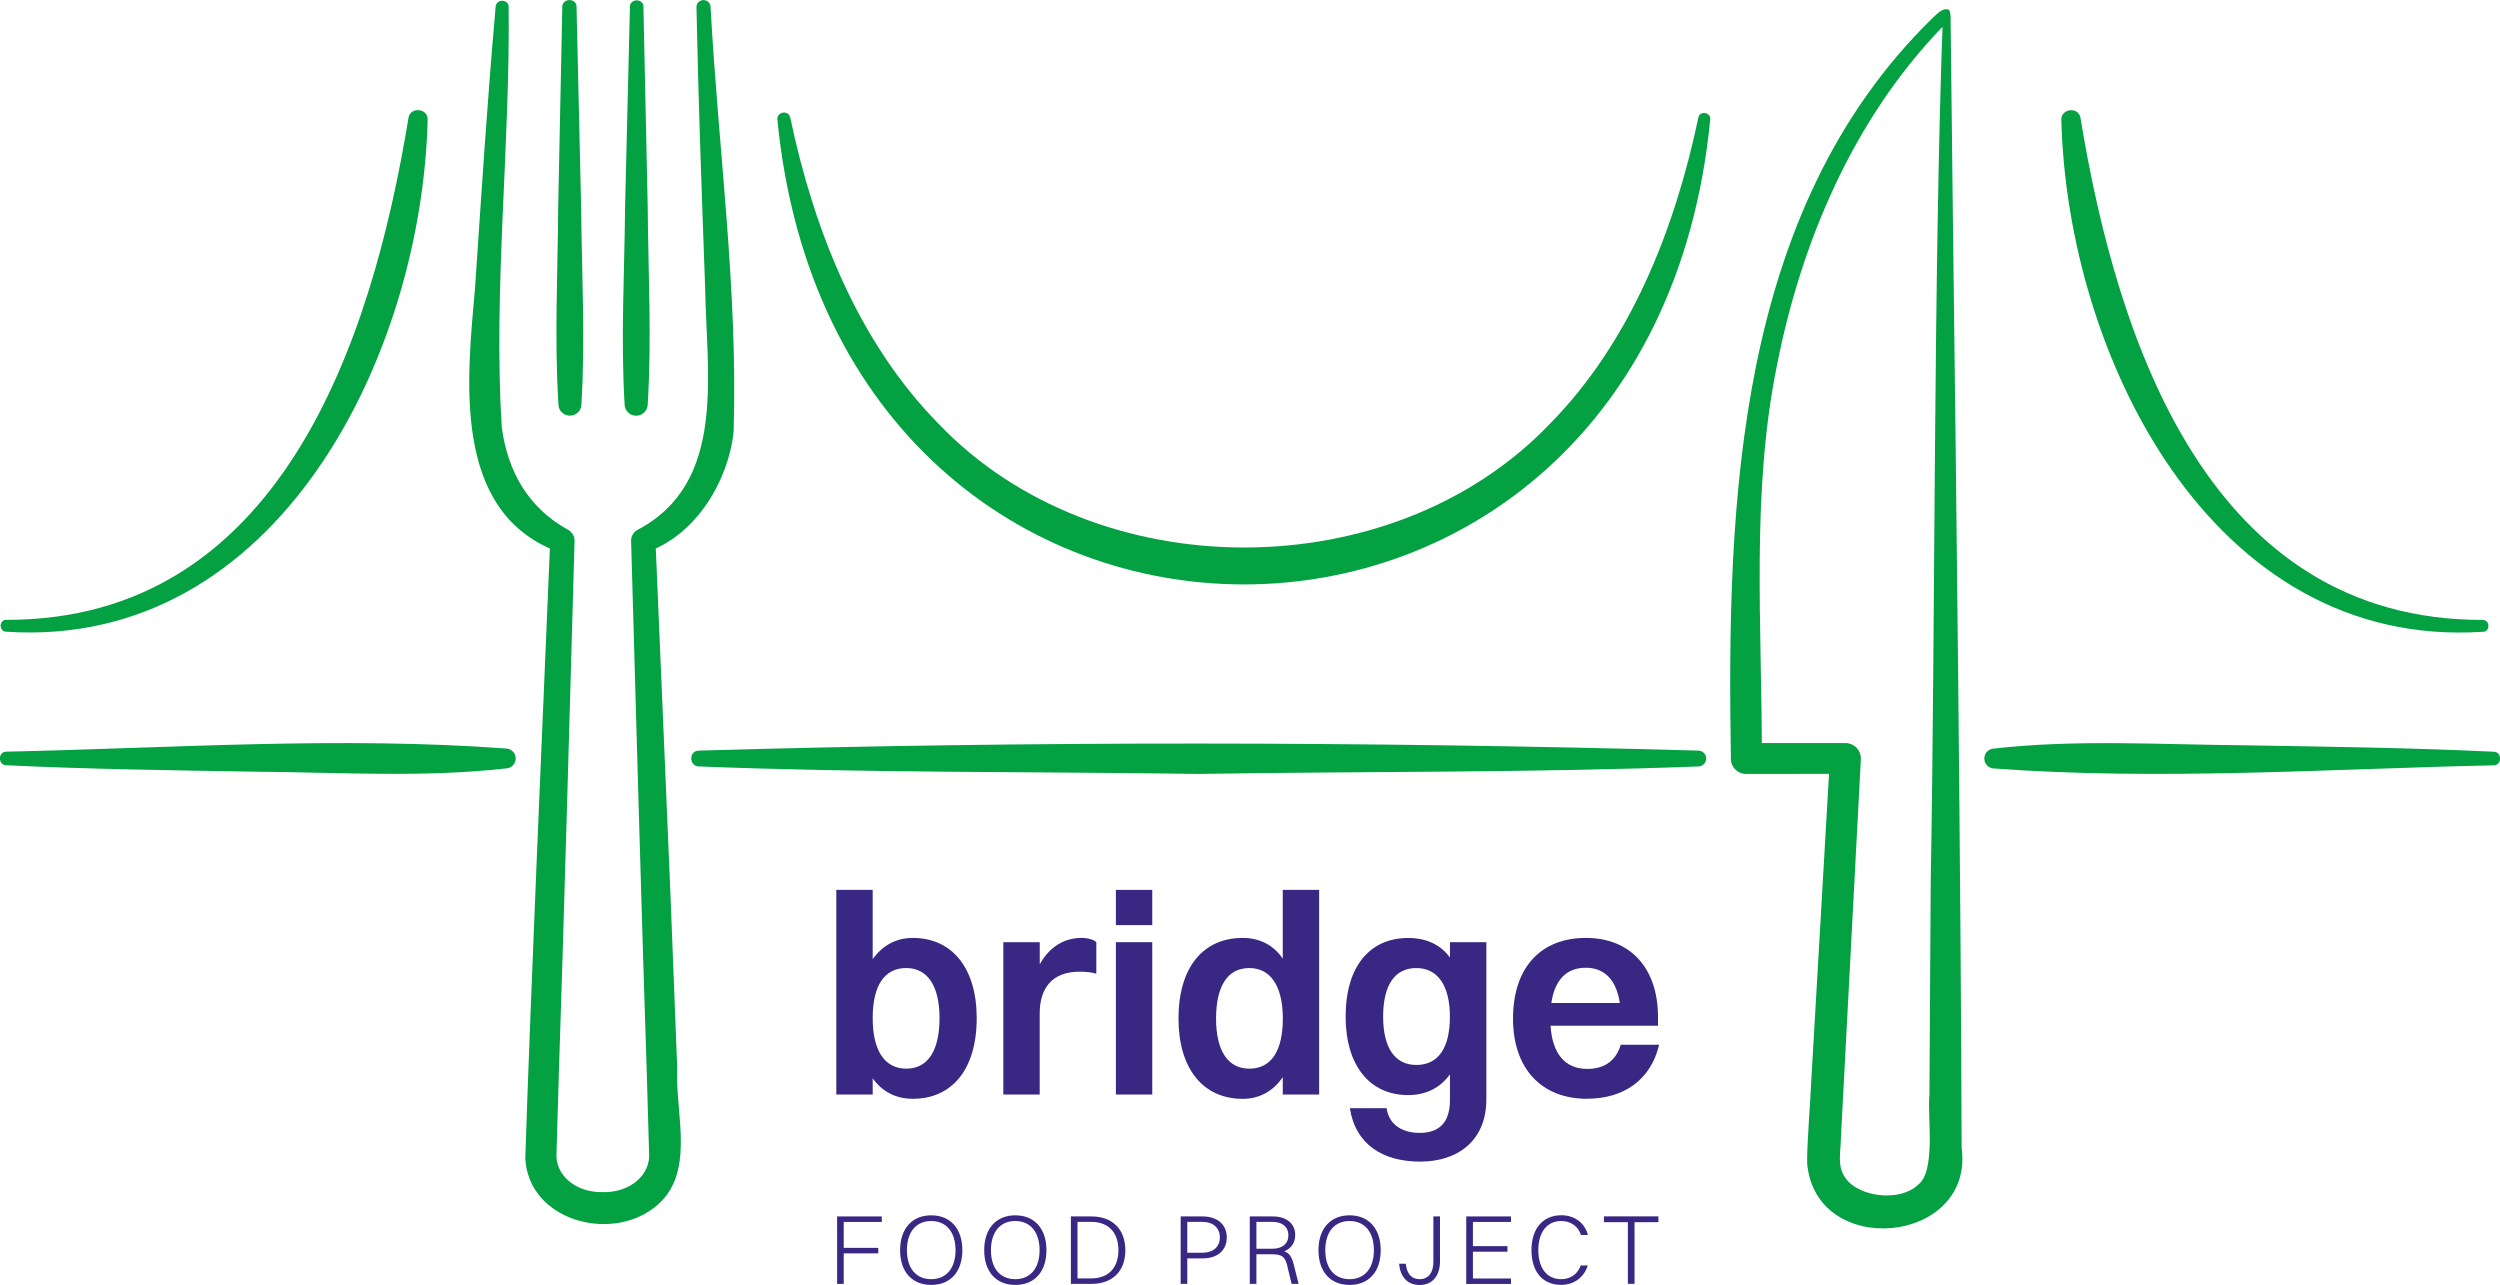 <?xml version="1.0" encoding="UTF-8"?><svg id="Layer_2" xmlns="http://www.w3.org/2000/svg" viewBox="0 0 40.401 20.765"><defs><style>.cls-1{fill:#03a142;}.cls-1,.cls-2{stroke-width:0px;}.cls-2{fill:#382884;}</style></defs><g id="Layer_1-2"><path class="cls-2" d="M13.527,19.658h.723v.089h-.615v.419h.558v.089h-.558v.493h-.107v-1.09Z"/><path class="cls-2" d="M14.546,20.204c0-.347.192-.564.503-.564s.503.218.503.564-.191.561-.503.561-.503-.215-.503-.561ZM15.442,20.204c0-.29-.147-.472-.393-.472s-.393.18-.393.472c0,.29.147.468.393.468s.393-.18.393-.468Z"/><path class="cls-2" d="M15.905,20.204c0-.347.192-.564.503-.564s.503.218.503.564-.191.561-.503.561-.503-.215-.503-.561ZM16.8,20.204c0-.29-.147-.472-.393-.472s-.393.18-.393.472c0,.29.147.468.393.468s.393-.18.393-.468Z"/><path class="cls-2" d="M17.306,19.658h.332c.337,0,.548.204.548.547,0,.341-.211.543-.548.543h-.332v-1.09ZM18.074,20.204c0-.288-.163-.458-.436-.458h-.225v.913h.225c.272,0,.436-.169.436-.455Z"/><path class="cls-2" d="M19.08,19.658h.354c.238,0,.391.13.391.339,0,.213-.153.339-.389.339h-.249v.412h-.107v-1.09ZM19.187,19.746v.499h.242c.177,0,.284-.094.284-.249,0-.152-.107-.25-.281-.25h-.245Z"/><path class="cls-2" d="M20.197,19.658h.372c.221,0,.362.116.362.3,0,.128-.067.22-.178.263.08.027.121.088.152.205l.081.322h-.113l-.072-.298c-.037-.152-.098-.18-.243-.18h-.254v.478h-.107v-1.09ZM20.304,19.746v.434h.262c.157,0,.255-.083.255-.218,0-.133-.098-.216-.254-.216h-.263Z"/><path class="cls-2" d="M21.307,20.204c0-.347.192-.564.503-.564s.503.218.503.564-.191.561-.503.561-.503-.215-.503-.561ZM22.203,20.204c0-.29-.147-.472-.393-.472s-.393.18-.393.472c0,.29.147.468.393.468s.393-.18.393-.468Z"/><path class="cls-2" d="M22.718,20.422c.016.155.086.25.226.25.138,0,.22-.105.22-.279v-.735h.107v.725c0,.235-.125.383-.327.383-.2,0-.318-.133-.333-.343h.107Z"/><path class="cls-2" d="M23.695,19.658h.723v.089h-.615v.391h.558v.09h-.558v.433h.615v.088h-.723v-1.09Z"/><path class="cls-2" d="M25.549,19.959c-.045-.145-.17-.227-.319-.227-.232,0-.37.182-.37.472s.138.468.37.468c.145,0,.263-.077.316-.222h.113c-.062.201-.232.314-.431.314-.298,0-.479-.213-.479-.561s.183-.564.484-.564c.2,0,.373.112.429.319h-.113Z"/><path class="cls-2" d="M26.307,19.751h-.387v-.094h.88v.094h-.385v.996h-.108v-.996Z"/><path class="cls-1" d="M11.291,12.13c5.386-.156,10.773-.148,16.159,0,.07.003.125.062.123.133-.003.067-.057.12-.123.123-2.693.103-5.386.078-8.08.121-2.693-.039-5.386-.015-8.08-.121-.155-.003-.162-.252,0-.255h0Z"/><path class="cls-1" d="M.102,12.147c2.697-.058,5.397-.249,8.089-.05.088.01.152.09.142.178-.009.076-.069.134-.142.142-1.348.152-2.696.065-4.045.054-1.348-.022-2.696-.04-4.045-.104-.135-.004-.138-.217,0-.22H.102Z"/><path class="cls-1" d="M.102,10.017c4.407.006,5.902-4.461,6.5-8.117.033-.181.32-.148.309.037-.095,3.802-2.422,8.56-6.809,8.272-.121-.002-.124-.19,0-.193H.102Z"/><path class="cls-1" d="M40.299,12.368c-2.697.058-5.397.249-8.089.05-.088-.01-.152-.09-.142-.178.009-.076.069-.134.142-.142,1.348-.152,2.696-.065,4.045-.054,1.348.022,2.696.04,4.045.104.135.004.137.217,0,.22h0Z"/><path class="cls-1" d="M40.121,10.21c-4.389.286-6.713-4.47-6.809-8.272-.008-.184.273-.219.309-.037.598,3.654,2.095,8.124,6.501,8.117.121-.001.124.193,0,.193h0Z"/><path class="cls-1" d="M27.638,1.934c-.98,10.018-14.093,10.01-15.075.001-.015-.13.181-.165.208-.034.386,1.835,1.108,3.639,2.4,4.951,2.545,2.66,7.323,2.661,9.87.003,1.294-1.312,2.018-3.117,2.405-4.953.017-.118.21-.09.191.031h0Z"/><path class="cls-2" d="M13.515,17.688v-3.307h.588v1.12c.156-.22.377-.344.648-.344.638,0,1.033.491,1.033,1.295,0,.836-.404,1.305-1.033,1.305-.271,0-.496-.115-.648-.331v.262h-.588ZM14.103,16.453c0,.523.193.817.542.817s.538-.289.538-.817c0-.52-.193-.809-.538-.809-.354,0-.542.285-.542.809Z"/><path class="cls-2" d="M16.215,15.226h.588v.358c.161-.294.409-.427.676-.427.101,0,.192.027.238.068v.51c-.078-.022-.165-.032-.271-.032-.445,0-.644.267-.644.676v1.309h-.588v-2.462Z"/><path class="cls-2" d="M18.033,14.381h.588v.569h-.588v-.569ZM18.033,15.226h.588v2.462h-.588v-2.462Z"/><path class="cls-2" d="M19.045,16.461c0-.836.404-1.304,1.038-1.304.271,0,.496.114.647.335v-1.111h.588v3.307h-.588v-.28c-.156.226-.377.35-.647.35-.644,0-1.038-.492-1.038-1.296ZM20.731,16.461c0-.523-.197-.817-.542-.817-.349,0-.537.289-.537.817,0,.52.192.809.537.809.354,0,.542-.285.542-.809Z"/><path class="cls-2" d="M21.746,16.429c0-.817.395-1.271,1.011-1.271.294,0,.523.109.675.316v-.248h.588v2.54c0,.666-.459,1.006-1.07,1.006-.606,0-1.047-.28-1.135-.863h.593c.037.262.248.399.533.399.294,0,.491-.143.491-.533v-.413c-.161.221-.391.335-.675.335-.625,0-1.011-.481-1.011-1.268ZM23.431,16.429c0-.5-.197-.785-.542-.785-.349,0-.537.275-.537.785,0,.501.188.781.537.781.354,0,.542-.275.542-.781Z"/><path class="cls-2" d="M25.649,17.757c-.743,0-1.198-.492-1.198-1.296,0-.836.459-1.304,1.176-1.304.721,0,1.167.486,1.167,1.281v.138h-1.736c.027.45.234.698.592.698.276,0,.464-.129.542-.391h.62c-.133.569-.574.873-1.162.873ZM25.071,16.209h1.106c-.055-.368-.243-.57-.551-.57-.312,0-.501.198-.556.57Z"/><path class="cls-1" d="M31.483.152c.059.022.034.224.042.356,0,0,.005.436.005.436.009.535.021,2.063.03,2.622.055,4.325.128,10.666.141,14.984.208,1.562-2.366,1.808-2.497.246-.004-.315.054-1.011.067-1.33.063-1.09.237-4.091.302-5.223,0,0,.25.264.25.264-.007-.004-1.601.003-1.607,0-.137,0-.248-.113-.244-.25-.068-4.12.079-8.847,3.244-11.951.072-.062.157-.176.266-.154h0ZM31.394.342c.015.033.077.026.077.017-.009.012-.092.085-.105.101-1.417,1.481-2.256,3.447-2.649,5.441-.422,2.072-.241,4.215-.245,6.357,0,0-.25-.25-.25-.25,0,0,1.6,0,1.6,0,.144,0,.259.122.25.265-.084,1.595-.238,4.523-.321,6.094-.002.248-.069.477.072.67.217.312.882.388,1.168.113.301-.213.153-1.109.189-1.454,0,0,.021-3.439.021-3.439.073-4.033.046-9.941.194-13.914h0Z"/><path class="cls-1" d="M10.398.111l.069,3.216c.008,1.072.067,2.144,0,3.216-.006.103-.095.181-.198.175-.095-.006-.17-.082-.175-.176-.064-1.072-.002-2.144.008-3.216l.078-3.216c0-.137.218-.14.219,0h0Z"/><path class="cls-1" d="M8.22.116c.025,2.236-.249,4.575-.112,6.783.095.719.428,1.309,1.075,1.664.066.037.105.108.102.18-.052,1.881-.189,6.729-.252,8.549,0,0-.041,1.398-.041,1.398.016.346.355.585.747.575.392.012.733-.225.752-.57l-.04-1.397c-.062-1.798-.2-6.686-.252-8.549-.006-.077.038-.15.102-.186,1.441-.754,1.118-2.504,1.095-3.891-.054-1.518-.111-3.036-.141-4.555-.001-.063.049-.115.112-.116.061-.001.111.045.116.105.124,2.31.442,4.542.373,6.865-.082.797-.6,1.652-1.366,1.937,0,0,.102-.179.102-.179.002.007.241,5.696.242,5.703,0,0,.111,2.849.111,2.849-.039.716.32,1.72-.383,2.242-.723.552-2.017.19-2.073-.798.081-2.575.293-7.375.403-9.996-.001,0,.107.184.101.179-1.706-.655-1.441-2.821-1.316-4.257.102-1.515.199-3.031.333-4.545.01-.127.215-.125.211.011h0Z"/><path class="cls-1" d="M9.317.11l.074,3.216c.01,1.072.069,2.144.005,3.216-.006.103-.094.181-.197.175-.095-.006-.169-.082-.174-.174-.067-1.072-.011-2.144-.004-3.216l.066-3.216c0-.145.23-.148.231,0h0Z"/></g></svg>
